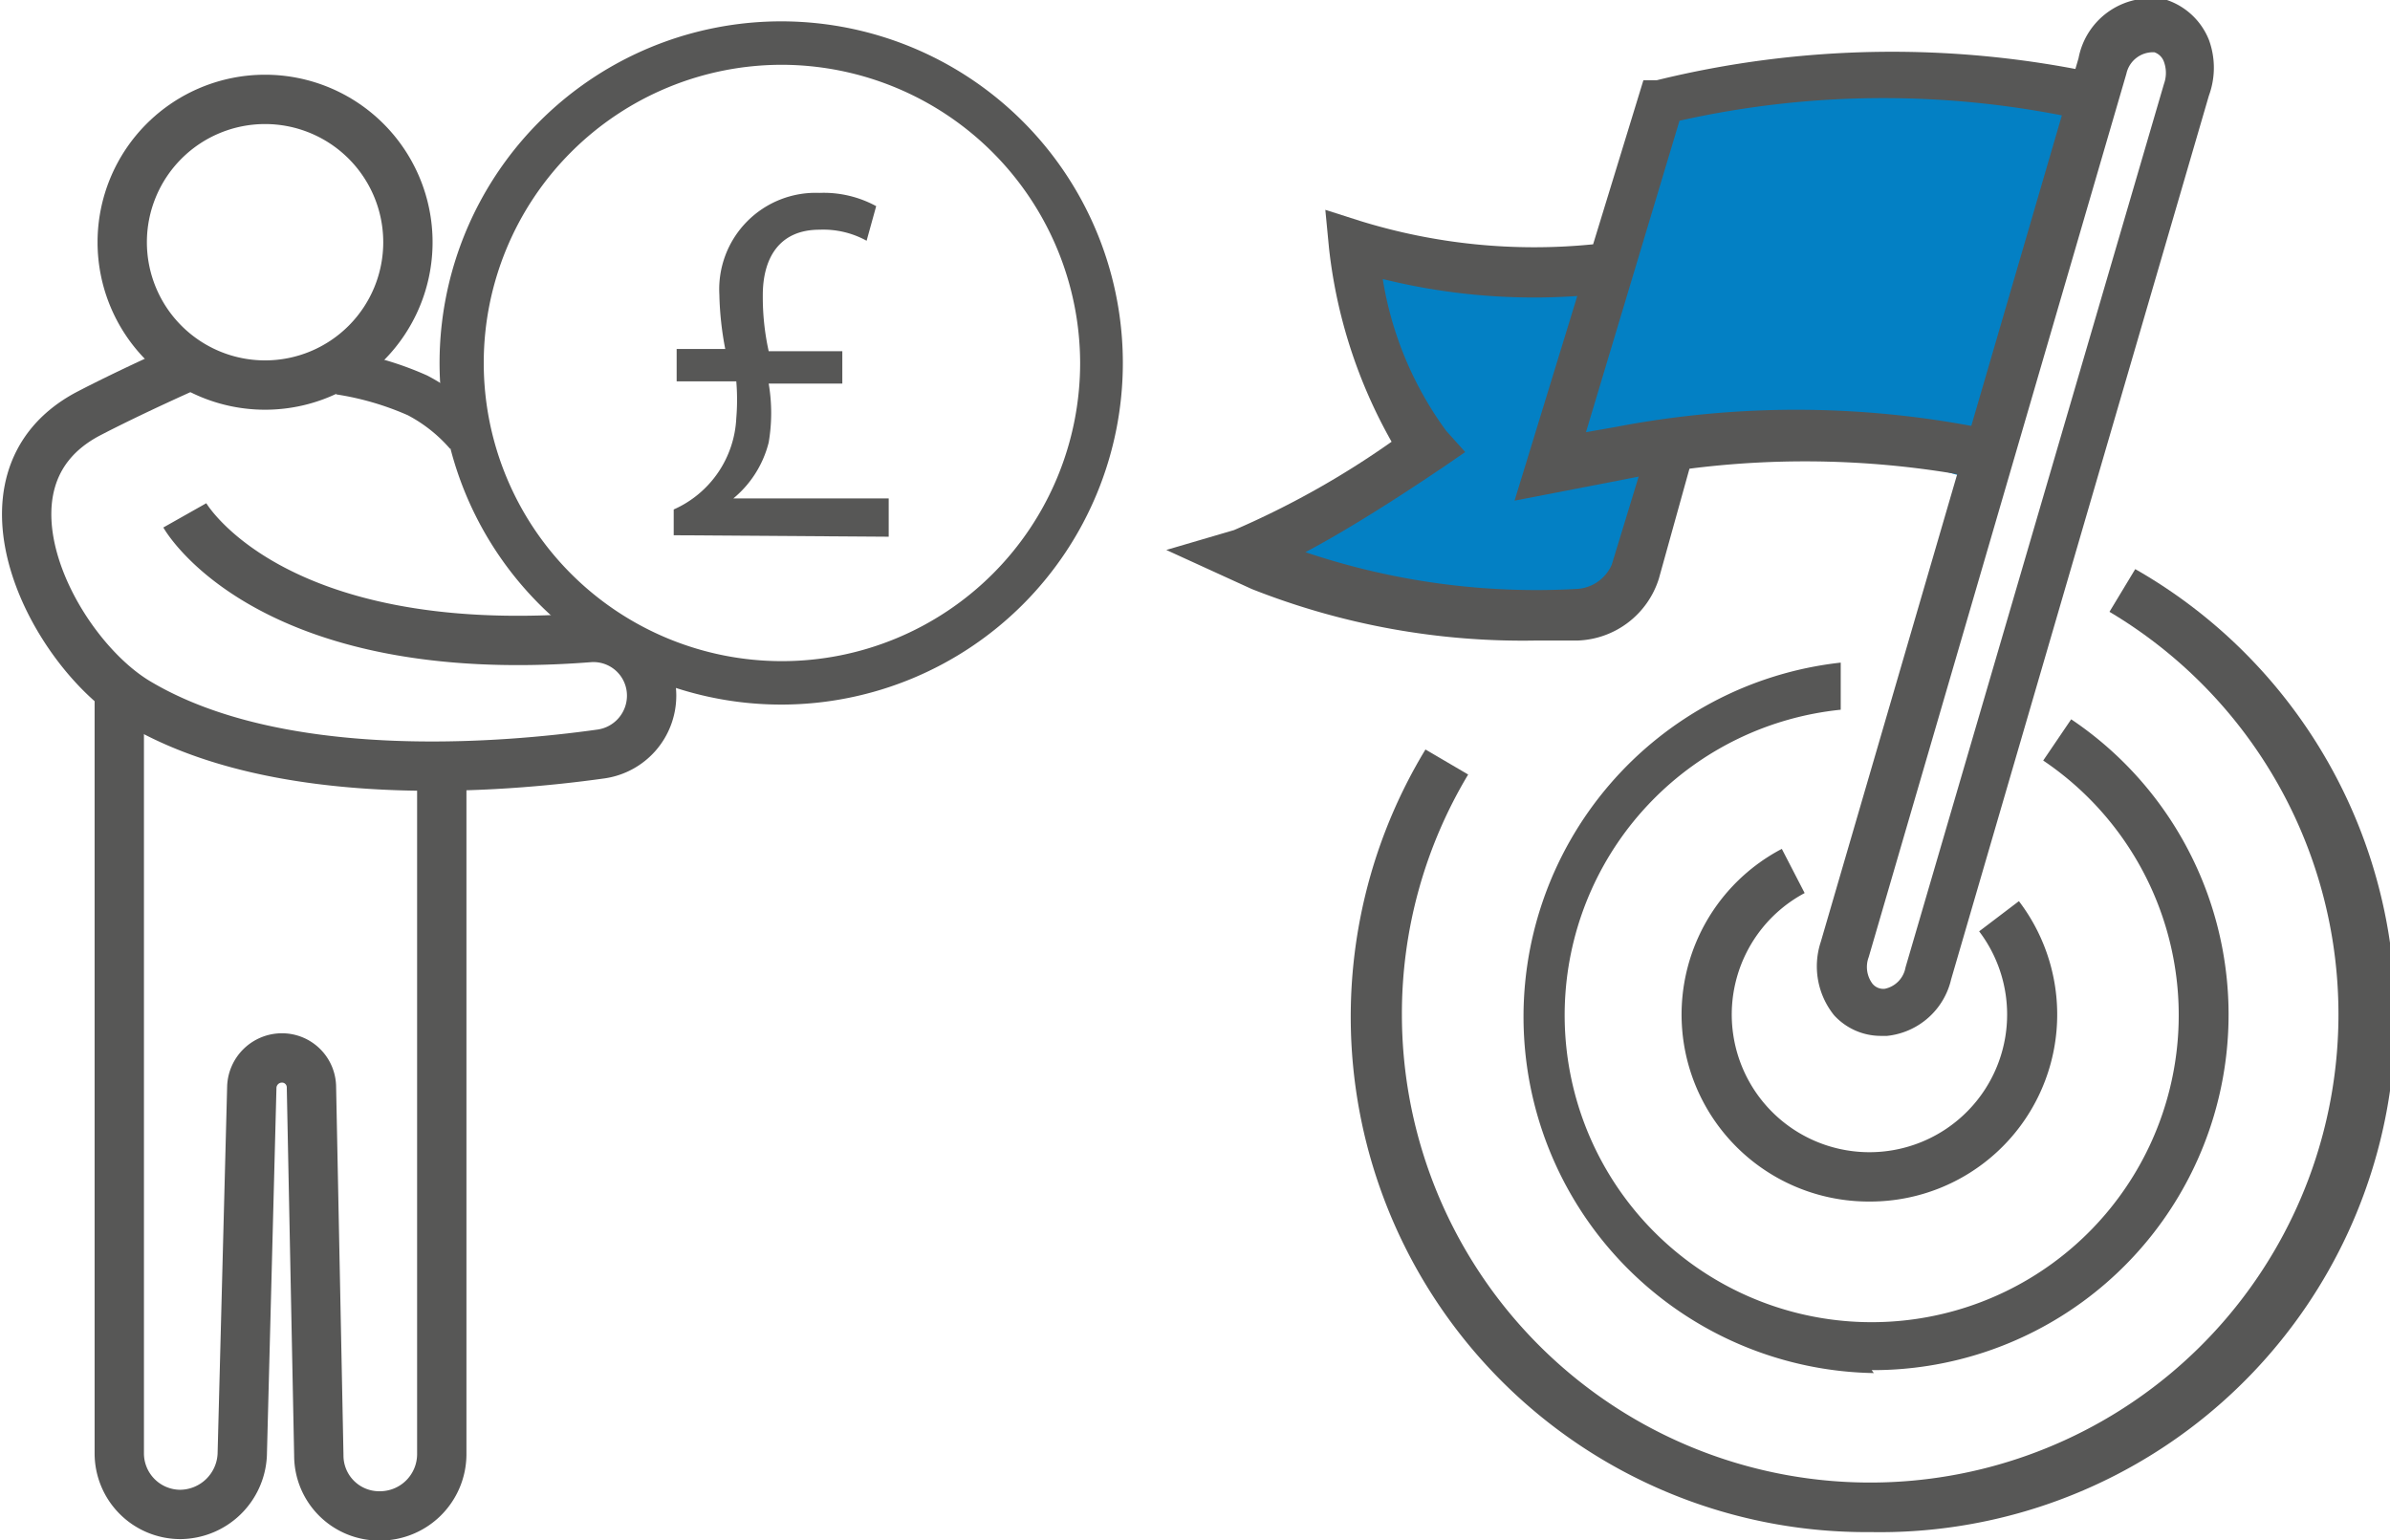 <svg xmlns="http://www.w3.org/2000/svg" viewBox="0 0 32.46 20.92"><defs><style>.cls-1{fill:#0380c4;}.cls-2{fill:#575756;}.cls-3,.cls-4{fill:none;stroke:#575756;stroke-miterlimit:10;}.cls-3{stroke-width:0.67px;}.cls-4{stroke-width:0.6px;}</style></defs><title>topping-up-col-4</title><g id="Layer_2" data-name="Layer 2"><g id="Layer_1-2" data-name="Layer 1"><polygon class="cls-1" points="18.39 3.29 21.86 3.74 22.62 1.35 25.42 0.88 28.42 1.35 26.96 6.56 24.68 5.9 22.4 5.97 21.95 8.54 19.44 8.23 16.94 7.67 19.24 6.13 18.39 3.29"/><path class="cls-2" d="M20.87,8.7l.56,0a1.2,1.2,0,0,0,1.1-.84L23,6.17,22.4,6l-.51,1.67A.55.55,0,0,1,21.4,8a9.81,9.81,0,0,1-3.67-.5c.83-.44,1.8-1.11,1.85-1.14l.32-.22-.26-.29a4.76,4.76,0,0,1-.86-2.06A8.54,8.54,0,0,0,21.67,4h.22l-.06-.68-.21,0A8,8,0,0,1,18.47,3L18,2.85l.05.52A6.85,6.85,0,0,0,18.9,6a11.85,11.85,0,0,1-2.14,1.2l-.92.27L17,8A10,10,0,0,0,20.87,8.7Z"/><path class="cls-2" d="M24.91,13.79a1.06,1.06,0,0,1-.18-1l3.5-12A1,1,0,0,1,29.43,0,.94.94,0,0,1,30,.54a1.1,1.1,0,0,1,0,.76l-3.5,12a1,1,0,0,1-.87.77h-.09A.86.86,0,0,1,24.91,13.79ZM28.88,1l-3.5,12a.38.38,0,0,0,.05.36.19.19,0,0,0,.17.07h0a.36.36,0,0,0,.28-.29l3.51-12a.44.44,0,0,0,0-.3.21.21,0,0,0-.13-.13h0A.37.37,0,0,0,28.88,1Z"/><path class="cls-2" d="M20.57,6.8l1.5-.29a12.39,12.39,0,0,1,4.89,0l.14-.66a13,13,0,0,0-5.16-.05l-.4.07,1.27-4.23a12.63,12.63,0,0,1,5.54,0L28.5,1a13.39,13.39,0,0,0-6,.09l-.18,0Z"/><path class="cls-2" d="M25.42,16.32a2.54,2.54,0,0,0,2-4.08l-.54.41a1.87,1.87,0,1,1-2.37-.52l-.31-.6a2.54,2.54,0,0,0,1.19,4.79Z"/><path class="cls-2" d="M25.42,18.61a4.83,4.83,0,0,0,2.71-8.84l-.38.56A4.17,4.17,0,1,1,25,9.64L25,9a4.84,4.84,0,0,0,.45,9.65Z"/><path class="cls-2" d="M25.42,20.81A7,7,0,0,0,29,7.73l-.35.58a6.36,6.36,0,1,1-9.61,5.47,6.32,6.32,0,0,1,.9-3.26l-.58-.34a7,7,0,0,0,6,10.63Z"/><path class="cls-3" d="M2.51,7S3.64,9,8,8.66a.79.79,0,0,1,.85.79h0a.8.8,0,0,1-.68.79c-1.35.19-4.4.45-6.32-.71-1.13-.69-2.33-3-.67-3.9.63-.33,1.45-.69,1.45-.69"/><path class="cls-4" d="M4.61,5.06a4.16,4.16,0,0,1,1.06.31,2.28,2.28,0,0,1,.67.53"/><path class="cls-3" d="M6,10.4c0,2.57,0,8.93,0,8.93v.43a.84.84,0,0,1-.84.83h0a.82.82,0,0,1-.83-.82l-.1-5a.4.4,0,0,0-.42-.4h0a.41.41,0,0,0-.39.39l-.13,5a.85.85,0,0,1-.84.81h0a.83.83,0,0,1-.83-.83V9.3"/><path class="cls-3" d="M5.54,3.29A1.94,1.94,0,1,1,3.6,1.35,1.94,1.94,0,0,1,5.54,3.29Z"/><path class="cls-2" d="M10.62,9.57a4.64,4.64,0,1,1,4.63-4.64A4.64,4.64,0,0,1,10.62,9.57Zm0-8.69a4.05,4.05,0,1,0,4.05,4.05A4.06,4.06,0,0,0,10.62.88Z"/><path class="cls-2" d="M9.15,7.27V6.92A1.43,1.43,0,0,0,10,5.68a3,3,0,0,0,0-.5H9.19V4.74h.66A4.34,4.34,0,0,1,9.77,4a1.31,1.31,0,0,1,1.36-1.38,1.49,1.49,0,0,1,.77.18l-.13.47a1.22,1.22,0,0,0-.64-.15c-.55,0-.77.39-.77.89a3.41,3.41,0,0,0,.08.76h1v.44h-1a2.38,2.38,0,0,1,0,.8,1.44,1.44,0,0,1-.48.76h2.11v.52Z"/></g></g></svg>